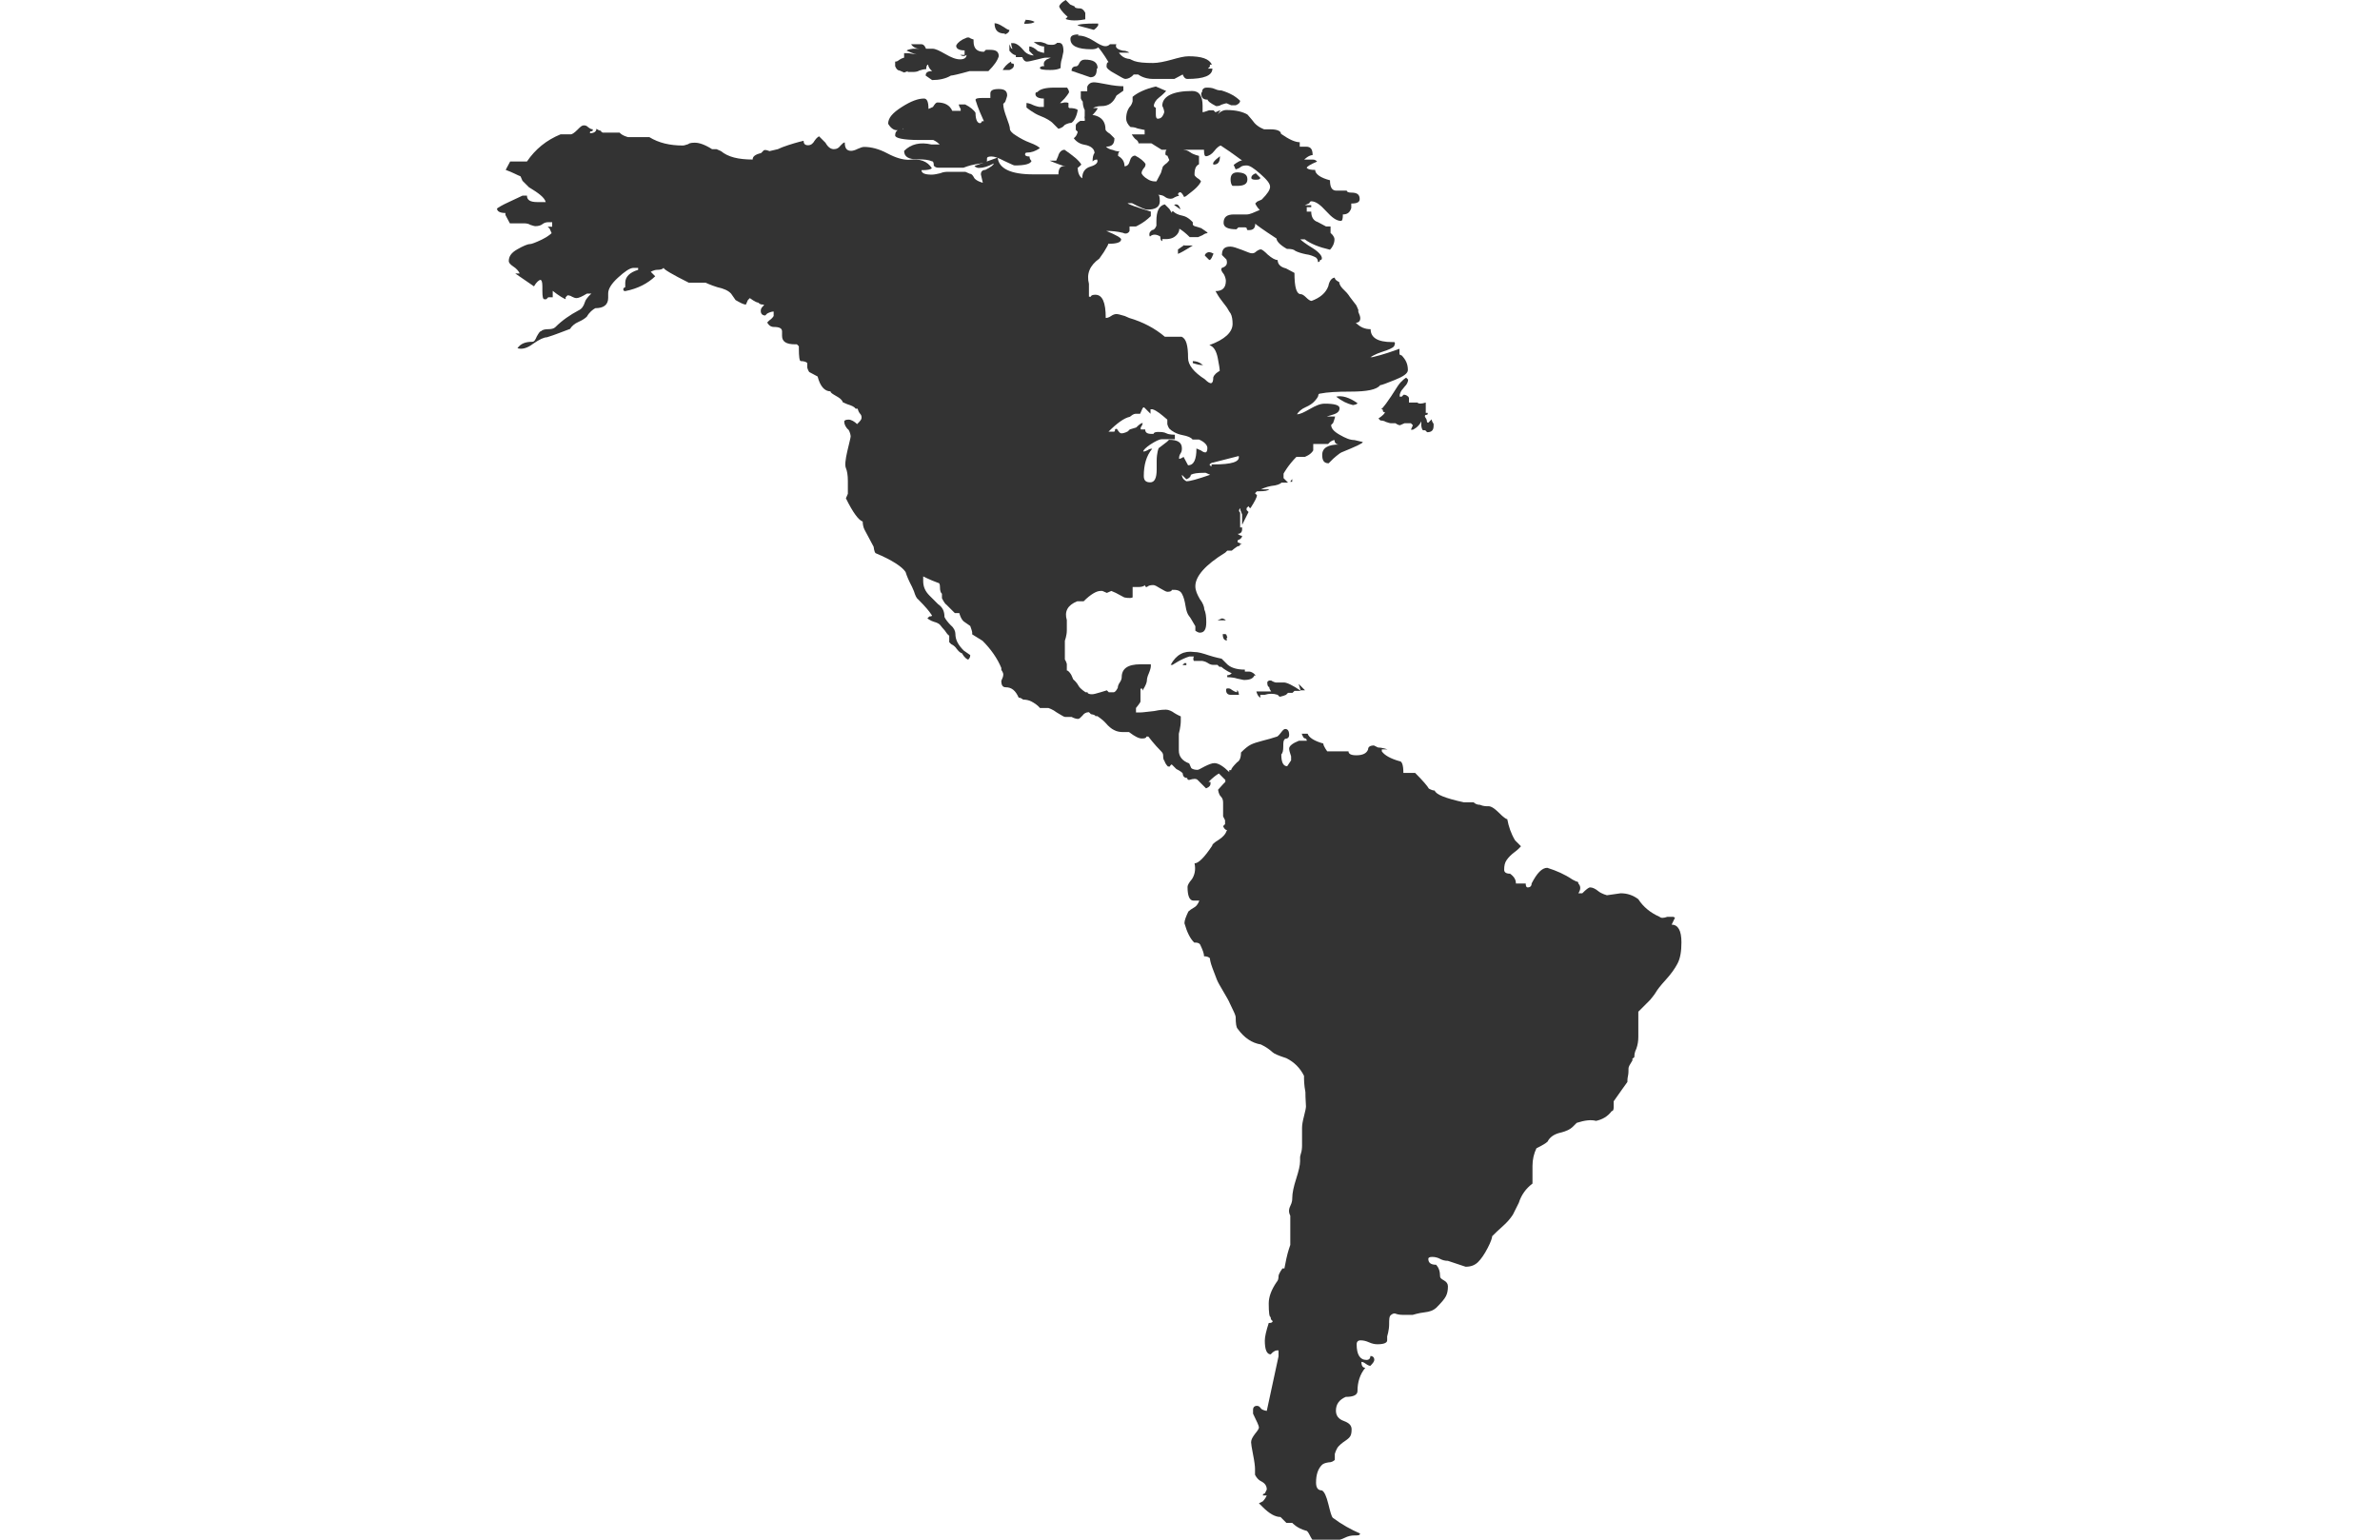 <?xml version="1.0" encoding="UTF-8"?>
<svg id="Livello_1" data-name="Livello 1" xmlns="http://www.w3.org/2000/svg" viewBox="0 0 85 55">
  <defs>
    <style>
      .cls-1 {
        fill: #333;
      }
    </style>
  </defs>
  <path class="cls-1" d="M43.27,9.22l.07-.16s-.12-.07-.19-.05-.12,.07-.12,.12l.16,.16s.07-.02,.07-.07Z"/>
  <path class="cls-1" d="M42.9,3.33c0,.16,.07,.23,.23,.23,0,.05,.09,.12,.3,.23,.05,0,.12,0,.19-.05,.07-.02,.14-.05,.19-.05l.16,.07h.16s.16-.05,.16-.16c-.16-.16-.37-.28-.67-.37-.05,0-.12,0-.23-.05s-.21-.05-.3-.05-.16,.05-.16,.16l-.02,.02Z"/>
  <path class="cls-1" d="M41.93,7.32l.23,.16c-.05-.16-.12-.21-.23-.16Z"/>
  <path class="cls-1" d="M39.2,2.43c0-.21-.16-.3-.46-.3-.09,0-.16,.05-.19,.12s-.07,.12-.12,.12c-.09,0-.16,.05-.16,.16l.67,.23c.16,0,.23-.09,.23-.3l.02-.02Z"/>
  <path class="cls-1" d="M38.53,1.23c-.21,0-.3,.05-.3,.16,0,.25,.25,.37,.76,.37,.09,0,.19-.02,.23-.07,.05,.05,.19,.23,.37,.53-.05,0-.07,.05-.07,.16,0,.05,.09,.14,.3,.25,.21,.12,.32,.19,.37,.19,.09,0,.21-.05,.3-.16h.16s.19,.16,.53,.16h.76l.3-.16s.05,.16,.16,.16c.6,0,.9-.12,.9-.37h-.16l.07-.07v-.07h.07c-.09-.21-.37-.3-.83-.3-.16,0-.35,.05-.6,.12-.25,.07-.49,.12-.67,.12-.3,0-.53-.02-.67-.07l-.16-.07h.07c-.21,0-.35-.07-.46-.23h.37s-.07-.07-.23-.07c-.21-.05-.28-.12-.23-.23h-.23s-.05,.07-.16,.07-.23-.07-.42-.19-.37-.19-.56-.19l.02-.05Z"/>
  <path class="cls-1" d="M37.79,5.58l-.07,.16h-.23c.21,.09,.51,.21,.9,.3,.05,0,.12-.05,.23-.16-.09-.16-.3-.32-.6-.53-.09,0-.19,.07-.23,.23Z"/>
  <path class="cls-1" d="M38.16,3.84v-.16s-.07-.05-.23,0h-.07l.16-.16s.16-.19,.16-.23-.02-.09-.07-.16h-.46c-.3,0-.51,.05-.6,.16-.05,0-.07,.02-.07,.07,0,.09,.09,.16,.3,.16v.3h-.16s-.12-.02-.23-.07c-.09-.05-.19-.07-.23-.07v.16s.25,.21,.49,.3,.37,.19,.42,.23l.23,.23s.09-.02,.16-.07l.07-.07s.12-.07,.23-.07c.09-.05,.19-.21,.23-.46-.05-.05-.16-.07-.3-.07l-.02-.02Z"/>
  <path class="cls-1" d="M39.89,3.4l.23-.16v-.16c-.16,0-.35-.02-.6-.07-.25-.05-.39-.07-.46-.07-.09,0-.19,.05-.23,.16v.16h-.23v.25s.02,.07,.07,.12c0,.09,.02,.21,.07,.3v.3h.16c.21-.21,.3-.32,.3-.37h-.16s.09-.07,.3-.07c.25,0,.42-.12,.53-.37l.02-.02Z"/>
  <path class="cls-1" d="M43.57,3.94l-.16,.07-.07-.07h-.16s-.19,.07-.23,.07v-.23c0-.35-.12-.53-.37-.53-.69,0-1.07,.19-1.07,.53,.05,.09,.07,.19,.07,.23-.05,.16-.12,.23-.23,.23-.05,0-.07-.05-.07-.16v-.23s-.07-.02-.07-.07c0-.09,.07-.21,.19-.3s.21-.19,.25-.23l-.37-.16c-.39,.09-.67,.23-.83,.37v.16s-.02,.09-.07,.16c-.09,.09-.16,.25-.16,.46,0,.09,.05,.21,.16,.3,.05,0,.14,0,.25,.05,.12,.02,.21,.05,.25,.05v.16h-.46s.05,.09,.12,.16c.07,.05,.12,.09,.12,.16h.46l.37,.23h1.51c0,.16,.02,.23,.07,.23,.09,0,.21-.07,.3-.19s.19-.19,.23-.19c.46,.3,.69,.49,.76,.53-.05,0-.16,.05-.3,.16l.07,.16s.09-.02,.16-.07c.05-.05,.12-.07,.23-.07s.25,.09,.49,.3,.35,.35,.35,.46-.09,.25-.3,.46l-.16,.07-.07,.07s.05,.12,.16,.23c-.21,.09-.35,.16-.46,.16h-.46c-.25,0-.37,.09-.37,.3,0,.16,.16,.23,.46,.23l.07-.07h.23s.07,0,.07,.05,.02,.05,.07,.05c.16,0,.23-.07,.23-.23,.05,.05,.3,.23,.76,.53,0,.09,.12,.23,.37,.37,.16,0,.25,.02,.3,.07,.09,.05,.23,.09,.37,.12,.16,.02,.28,.07,.37,.12,.05,.05,.07,.09,.07,.16,.05,0,.07-.02,.07-.07,.05,0,.07-.02,.07-.07,0-.09-.12-.23-.35-.37s-.37-.25-.42-.3h.16c.21,.16,.51,.28,.9,.37,.09-.09,.16-.23,.16-.37,0-.05-.02-.09-.07-.16l-.07-.07v-.23h-.16l-.3-.16c-.16-.05-.23-.19-.23-.37h-.16v-.16h.16v-.07h-.23l.16-.07s.02-.07,.07-.07c.16,0,.32,.12,.53,.35s.37,.35,.53,.35c.05,0,.07-.07,.07-.23,.16,0,.25-.07,.3-.23v-.16c.21,0,.3-.05,.3-.16,0-.16-.09-.23-.3-.23-.09,0-.16-.02-.16-.07h-.37c-.16,0-.23-.12-.23-.37-.35-.09-.53-.23-.53-.37-.16,0-.25-.02-.3-.07,0-.05,.12-.12,.37-.23-.05-.05-.09-.07-.16-.07h-.3s.16-.16,.3-.16c0-.21-.07-.3-.23-.3h-.23v-.16c-.16,0-.37-.09-.67-.3,0-.09-.12-.16-.37-.16h-.23s-.21-.07-.35-.23c-.12-.16-.21-.25-.25-.3-.16-.09-.39-.16-.76-.16-.09,0-.21,.05-.3,.16l.09-.14Z"/>
  <path class="cls-1" d="M44.55,6.41c0-.16-.09-.23-.3-.25s-.3,.07-.3,.25c0,.09,.02,.19,.07,.23h.16c.25,0,.37-.07,.37-.23Z"/>
  <path class="cls-1" d="M39.06,1.07s.09-.05,.16-.16v-.07h-.07c-.39,0-.63,.02-.67,.07l.6,.16h-.02Z"/>
  <path class="cls-1" d="M45.01,6.35l-.16-.16s-.16,.05-.16,.16c0,.05,.05,.07,.16,.07s.16-.02,.16-.07Z"/>
  <path class="cls-1" d="M50.29,14.17s-.05-.07-.16-.07l-.07,.07h-.07v-.07s.02-.09,.07-.16c.05-.05,.09-.12,.16-.19,.05-.07,.07-.14,.07-.19l-.07-.07s-.16,.09-.3,.3c-.35,.56-.56,.83-.6,.83,.05,0,.07,0,.07,.05s.02,.05,.07,.05c0,.05-.07,.12-.23,.23l.07,.07s.12,0,.19,.05c.07,.02,.14,.05,.19,.05h.16s.09,.07,.16,.07l.16-.07h.23l.07,.07-.07,.16h.07s.21-.09,.3-.3v.16s.02,.16,.07,.16h.07l.07,.07c.16,0,.23-.07,.23-.23v-.07s-.07-.09-.07-.16l-.12,.12s-.05,0-.05-.05-.02-.09-.07-.16c0-.05,0-.07,.05-.07s.05-.02,.05-.07h-.07v-.37c-.16,.05-.25,.05-.3,0h-.3v-.16l-.02-.05Z"/>
  <path class="cls-1" d="M42.97,13.06s-.12-.16-.37-.16v.07s.21,.07,.3,.07h.07v.02Z"/>
  <path class="cls-1" d="M43.34,5.88c.16,0,.23-.09,.23-.3-.21,.16-.28,.25-.23,.3Z"/>
  <path class="cls-1" d="M42.3,8.75l-.23,.16v.16c.21-.09,.37-.21,.53-.3h-.3v-.02Z"/>
  <path class="cls-1" d="M43.13,8.31s-.12-.09-.23-.16l-.23-.07s-.07-.02-.07-.07v-.07s-.16-.19-.35-.23-.28-.09-.35-.16c-.05,0-.07,.02-.07,.07,0-.05-.02-.09-.07-.16l-.16-.16c-.21,.05-.3,.25-.3,.6v.16s-.05,.16-.16,.16l-.07,.07s-.05,.09,0,.16c.09-.09,.23-.09,.37,0,0,.09,.02,.16,.07,.16v-.07h.07s.21,.02,.35-.07,.19-.21,.19-.3c.09,.05,.23,.16,.37,.3h.3l.16-.07s.09-.07,.16-.07l.02-.02Z"/>
  <path class="cls-1" d="M45.01,24.89v-.07h.16c.16-.05,.3-.05,.46,0l.07,.07s.12-.02,.23-.07l.07-.07h.16l.07-.07h.23c-.3-.21-.51-.3-.6-.3h-.3s-.09-.02-.16-.07h-.07s-.07,.02-.07,.07c0,.09,.02,.16,.07,.16,0,.05,.02,.09,.07,.16h-.53s.02,.09,.07,.16l.07,.07v-.05Z"/>
  <path class="cls-1" d="M44.18,24.73s-.09-.02-.16-.07-.09-.07-.16-.07-.07,.02-.07,.07c0,.09,.05,.16,.16,.16h.3s-.02-.16-.07-.16c0,0,0,.07,0,.07Z"/>
  <path class="cls-1" d="M48.32,14.47s.16-.02,.16-.07c-.3-.21-.56-.28-.76-.23,.21,.16,.39,.25,.6,.3Z"/>
  <path class="cls-1" d="M44.85,24.13l-.07-.07s-.09-.07-.16-.07h-.16v-.07c-.3,0-.53-.07-.67-.23l-.16-.16s-.25-.05-.46-.12-.37-.12-.53-.12c-.35-.05-.63,.09-.83,.46h.07s.3-.21,.6-.3h.16s-.05,.09,0,.16h.3s.12,.02,.19,.07c.07,.05,.14,.07,.19,.07h.16l.07,.07h.07s.12,.12,.37,.23c-.05,.05-.09,.07-.16,.07v.07s.21,0,.35,.05c.12,.02,.21,.05,.25,.05,.21,0,.32-.05,.37-.16h.07Z"/>
  <path class="cls-1" d="M42.37,23.76v-.07h-.07l-.07,.07h.14Z"/>
  <path class="cls-1" d="M43.64,22.09l-.16,.07h.3s-.05-.07-.16-.07h.02Z"/>
  <path class="cls-1" d="M46.45,24.5l-.07-.07,.07,.23h.16l-.16-.16Z"/>
  <path class="cls-1" d="M43.81,22.86v-.07s.05-.02,0-.07c0-.05-.02-.07-.07-.07h-.07c0,.16,.05,.23,.16,.23l-.02-.02Z"/>
  <polygon class="cls-1" points="46.15 17.11 46.08 17.21 46.15 17.21 46.15 17.11"/>
  <path class="cls-1" d="M36.12,1.74l-.07-.16v.23s.12,.16,.23,.16v.07h.23s.05,.16,.16,.16c.05,0,.16-.02,.35-.07s.28-.07,.35-.07h.16l-.16,.07-.07,.07s-.05,.09,0,.16c-.09,0-.16,.02-.16,.07s.12,.07,.37,.07c.16,0,.28-.02,.37-.07,0-.09,0-.21,.05-.35,.02-.12,.05-.21,.05-.25,0-.21-.05-.3-.16-.3h-.07s-.05,.07-.16,.07-.19,0-.25-.05c-.07-.02-.14-.05-.19-.05h-.23s.19,.16,.37,.16v.23s-.12-.02-.23-.07c-.09-.09-.21-.16-.3-.16v.16l.16,.16s-.23,0-.37-.19c-.16-.19-.28-.25-.37-.25h-.07s.02,.19,.07,.23l-.05-.05Z"/>
  <path class="cls-1" d="M35.82,2.5h.23s.16-.05,.16-.16c0-.05,0-.07-.05-.07s-.05-.02-.05-.07c-.16,.09-.25,.21-.3,.3Z"/>
  <path class="cls-1" d="M35.89,1.23s.16-.05,.16-.16c-.05,0-.12-.05-.23-.12s-.21-.12-.3-.12c0,.25,.12,.37,.37,.37v.02Z"/>
  <path class="cls-1" d="M36.65,.69s-.07,.09-.07,.16c.21,0,.32-.02,.37-.07-.09-.05-.21-.07-.3-.07v-.02Z"/>
  <path class="cls-1" d="M38.09,.69s.23,.09,.67,0v-.23s-.07-.16-.19-.16-.19-.02-.19-.07l-.16-.07-.16-.16c-.16,.09-.23,.19-.23,.23s.09,.19,.3,.37l-.07,.07,.02,.02Z"/>
  <path class="cls-1" d="M32.27,4.61c-.21,0-.3,.07-.3,.23,0,.09,.28,.16,.83,.16h.53s.12,.05,.23,.16h-.3c-.39-.09-.72-.02-.97,.23,0,.21,.16,.3,.46,.3,.25,0,.42,.02,.53,.07,.05,0,.07,.05,.07,.16,.05,.05,.09,.07,.16,.07h.9s.23-.09,.42-.12,.28-.05,.35-.05,.07-.05,.07-.16c0-.05,.05-.07,.16-.07s.25,.05,.46,.16c.21,.09,.32,.16,.37,.16,.35,0,.56-.05,.6-.16-.05-.05-.07-.09-.07-.16-.09,0-.16-.02-.16-.07s.02-.07,.07-.07c.16,0,.3-.05,.46-.16-.05-.05-.16-.12-.35-.19s-.35-.16-.49-.25c-.16-.09-.23-.19-.23-.23,0-.09-.05-.23-.12-.42-.07-.19-.12-.35-.12-.49l.07-.07s.07-.19,.07-.23c0-.16-.09-.23-.3-.23s-.3,.05-.3,.16v.16h-.3c-.16,0-.23,.02-.23,.07,.09,.3,.21,.56,.3,.76h-.07s-.02,.07-.07,.07c-.09,0-.16-.12-.16-.37-.05-.09-.19-.21-.37-.3h-.23s.02,.09,.07,.16v.07h-.3c-.09-.21-.28-.3-.53-.3-.05,0-.09,.05-.16,.16l-.16,.07c0-.25-.05-.37-.16-.37-.21,0-.46,.09-.79,.3s-.49,.39-.49,.6c.09,.16,.21,.23,.3,.23h.23v-.07Z"/>
  <path class="cls-1" d="M32.41,2.57h.23s.12,0,.19-.05c.07-.02,.16-.05,.25-.05,0-.09,.02-.16,.07-.16,0,.05,.02,.09,.07,.16l.07,.07c-.16,0-.23,.05-.23,.16l.23,.16c.25,0,.49-.05,.67-.16,.05,0,.28-.05,.67-.16h.67c.21-.21,.32-.37,.37-.53,0-.16-.09-.23-.3-.23h-.16l-.07,.07c-.25,0-.37-.12-.37-.37v-.07s-.09-.02-.16-.07h-.07l-.16,.07c-.16,.09-.23,.19-.23,.23,0,.09,.09,.16,.3,.16v.16h-.16s.12,.09,.23,0c0,.09-.07,.16-.23,.16s-.32-.07-.53-.19-.35-.19-.46-.19h-.23s-.05-.16-.16-.16h-.37s.09,.16,.3,.16h-.23s-.19,.02-.23,.07c.21,.09,.37,.16,.53,.16l-.46-.07h-.16v.16s-.09,.02-.16,.07-.09,.07-.16,.07v.16s.05,.16,.16,.16l.16,.07,.14-.05Z"/>
  <path class="cls-1" d="M59.76,32.75h-.21c-.14,.05-.23,.05-.28,0-.32-.14-.58-.35-.76-.63-.19-.14-.39-.21-.63-.21l-.49,.07s-.19-.05-.3-.14-.21-.14-.3-.14c-.05,0-.14,.07-.28,.21h-.14c.09-.14,.09-.25,0-.35,0-.05-.02-.07-.07-.07l-.14-.07c-.28-.19-.58-.32-.9-.42-.19,0-.37,.19-.56,.56,0,.09-.05,.14-.14,.14-.05,0-.07-.05-.07-.14h-.35c0-.14-.07-.25-.21-.35-.14,0-.21-.05-.21-.14,0-.14,.02-.25,.09-.35s.16-.19,.28-.28c.12-.09,.19-.16,.23-.21l-.07-.07-.14-.14c-.14-.23-.23-.49-.28-.76-.05,0-.14-.07-.3-.23-.16-.16-.28-.23-.37-.23h-.07s-.12,0-.23-.05c-.12,0-.19-.05-.23-.09h-.35c-.65-.14-1-.28-1.04-.42-.05,0-.12-.02-.21-.07-.05-.09-.21-.28-.49-.56h-.42c0-.28-.05-.42-.14-.42-.32-.09-.53-.21-.63-.35v-.07h.21s-.21-.07-.35-.07l-.14-.07c-.14,0-.21,.05-.21,.14-.05,.14-.19,.21-.42,.21-.19,0-.28-.05-.28-.14h-.76s-.14-.19-.14-.28c-.32-.09-.51-.21-.56-.35h-.21s.05,.14,.09,.16c.07,0,.09,.05,.09,.09h-.28c-.23,.09-.35,.19-.35,.28,0,.05,.02,.14,.07,.28v.14l-.14,.21c-.14,0-.21-.14-.21-.42,.05-.05,.07-.14,.07-.28s0-.23,.07-.28c.09,0,.14-.05,.14-.14,0-.14-.05-.21-.14-.21-.05,0-.09,.05-.16,.14s-.12,.14-.16,.14c-.14,.05-.3,.09-.49,.14s-.32,.09-.42,.14-.21,.14-.35,.28c0,.19-.05,.3-.14,.35-.14,.14-.21,.23-.21,.28h-.07v.07c-.21-.21-.39-.32-.53-.32-.09,0-.21,.05-.35,.12s-.21,.12-.25,.12c-.09,0-.19-.02-.23-.07l-.07-.16c-.25-.09-.37-.25-.37-.46v-.6s.07-.25,.07-.46v-.16s-.12-.05-.23-.12c-.09-.07-.21-.12-.3-.12-.05,0-.19,0-.42,.05-.23,.02-.39,.05-.49,.05h-.16v-.16s.16-.19,.16-.23v-.46h.07v.07s.16-.23,.16-.37c0-.05,.02-.14,.07-.25,.05-.12,.07-.21,.07-.25v-.07h-.37c-.46,0-.67,.16-.67,.46,0,.05-.02,.12-.07,.19-.05,.07-.07,.14-.07,.19-.05,.09-.09,.16-.16,.16h-.16l-.07-.07-.23,.07c-.16,.05-.25,.07-.3,.07-.09,0-.16-.02-.16-.07h-.07s-.19-.12-.25-.23-.14-.19-.19-.23l-.07-.16s-.09-.16-.16-.16v-.23s-.02-.09-.07-.16v-.67s.07-.19,.07-.37v-.37c-.09-.3,.02-.53,.37-.67h.23c.25-.25,.46-.37,.6-.37h.07l.16,.07,.16-.07,.16,.07,.3,.16s.21,.05,.3,0v-.37h.19c.12,0,.21-.02,.25-.07,0,.05,.02,.07,.07,.07,.05-.05,.12-.07,.23-.07,.05,0,.14,.05,.25,.12,.12,.07,.21,.12,.25,.12,.09,0,.16-.02,.16-.07h.07c.16,0,.25,.05,.3,.16,.05,.09,.09,.23,.12,.42s.07,.28,.12,.35c.05,.05,.12,.19,.23,.37v.16s.09,.07,.16,.07c.16,0,.23-.12,.23-.37,0-.21-.02-.35-.07-.46,0-.09-.05-.23-.16-.37-.09-.16-.16-.3-.16-.46,0-.35,.35-.76,1.07-1.2l.07-.07h.16s.19-.16,.23-.16,.07-.02,.07-.07h.07l-.16-.07v-.07s.16-.05,.16-.16c-.05,0-.09-.02-.16-.07,.09,0,.16-.05,.16-.16v-.07h-.07v-.53s-.09-.05,0-.16c0,.05,.02,.12,.07,.23v.37l.23-.46-.07-.07v-.07l.07-.07s.02,.07,.07,.07c.16-.25,.23-.39,.23-.46l-.07-.07,.07-.07h.07c.21,0,.32-.02,.37-.07h-.3s.19-.09,.37-.12c.21-.02,.32-.07,.37-.12h.23l-.16-.16v-.16s.16-.3,.46-.6h.3s.21-.07,.3-.23v-.23h.53l.07-.07s.09-.07,.16-.07c0,.09,.05,.16,.16,.16-.39,0-.6,.12-.6,.37,0,.21,.07,.3,.23,.3l.16-.16s.21-.19,.3-.23c.51-.21,.76-.32,.76-.37l-.3-.07c-.16,0-.32-.07-.53-.19s-.3-.23-.3-.35l.07-.07s.07-.19,.07-.23h-.3l.23-.07c.16-.05,.23-.12,.23-.23s-.19-.16-.53-.16c-.16,0-.32,.07-.53,.19s-.35,.19-.46,.19c.05-.09,.16-.19,.3-.25,.16-.07,.25-.14,.3-.19,.09-.09,.16-.19,.16-.23s.02-.07,.07-.07c.25-.05,.6-.07,1.07-.07,.6,0,.95-.07,1.07-.23,.05,0,.23-.07,.53-.19,.3-.12,.46-.23,.46-.35,0-.21-.07-.37-.23-.53-.05,0-.07-.02-.07-.07v-.16c-.25,.09-.58,.21-.97,.3h-.07s.19-.12,.42-.19c.23-.07,.37-.14,.42-.19,.05-.09,.05-.16,0-.16h-.07c-.51,0-.76-.16-.76-.46-.21,0-.37-.07-.53-.23,.09,0,.16-.05,.16-.16,0-.05-.02-.12-.07-.23v-.07l-.07-.16-.23-.3s-.07-.12-.19-.23-.19-.21-.19-.3c-.09-.05-.16-.09-.16-.16-.09,0-.19,.09-.23,.3-.09,.25-.3,.42-.6,.53-.05,0-.12-.05-.19-.12s-.14-.12-.19-.12c-.16,0-.23-.25-.23-.76l-.3-.16c-.21-.05-.3-.16-.3-.3-.09,0-.21-.07-.35-.19-.12-.12-.21-.19-.25-.19s-.09,.02-.16,.07c-.05,.05-.09,.07-.16,.07s-.16-.05-.35-.12-.32-.12-.42-.12c-.21,0-.3,.09-.3,.3l.16,.16c.05,.16,0,.25-.16,.3-.05,.05-.02,.12,.07,.23,.05,.09,.07,.19,.07,.23,0,.25-.12,.37-.37,.37,.05,.09,.12,.21,.19,.3s.14,.19,.19,.25,.09,.16,.16,.25c.05,.09,.07,.23,.07,.37,0,.3-.28,.56-.83,.76,.16,.05,.25,.21,.3,.46,.05,.25,.07,.39,.07,.46-.09,.05-.19,.12-.23,.23,0,.25-.09,.28-.3,.07-.39-.25-.6-.51-.6-.76,0-.46-.07-.69-.23-.76h-.6c-.35-.3-.79-.53-1.27-.67l-.16-.07c-.16-.05-.25-.07-.3-.07s-.12,.02-.19,.07-.14,.07-.19,.07c0-.56-.12-.83-.37-.83-.09,0-.16,.02-.16,.07h-.07v-.46c-.09-.35,.02-.65,.37-.9l.16-.23c.09-.16,.16-.25,.16-.3,.3,0,.46-.05,.46-.16,0-.05-.19-.16-.53-.3,.21,0,.39,.02,.6,.07,.09,.05,.19,.02,.23-.07v-.16h.23s.28-.12,.53-.37v-.16c-.51-.16-.79-.25-.83-.3h.16c.3,.16,.49,.23,.53,.23,.3,0,.46-.09,.46-.3,0-.16-.02-.23-.07-.23,.09,0,.19,.02,.25,.07s.14,.07,.19,.07,.09,0,.16-.05c.05-.02,.09-.05,.16-.05-.05-.05-.05-.09,0-.12s.09,0,.16,.12c0,.05,.05,.05,.16-.05,.09-.07,.21-.16,.3-.25s.16-.19,.16-.23l-.07-.07s-.16-.09-.16-.16c0-.21,.05-.32,.16-.37v-.3s-.21-.05-.3-.12-.23-.12-.37-.12c-.05,0-.12-.02-.23-.07-.21,0-.3,.07-.3,.23,0,.05,.02,.07,.07,.07l.07,.16s-.05,.09-.16,.16l-.07,.07-.07,.23-.16,.3s-.16,.02-.3-.07c-.16-.09-.23-.19-.23-.23s.02-.09,.07-.16c.05-.05,.07-.09,.07-.16-.05-.09-.19-.21-.37-.3-.09,0-.16,.07-.19,.19s-.09,.19-.19,.19c0-.16-.07-.28-.23-.37,0-.09,.02-.16,.07-.16-.05,0-.14,0-.25-.05-.12-.02-.21-.07-.25-.12,.21,0,.3-.09,.3-.3l-.16-.16s-.16-.09-.16-.16c0-.35-.23-.53-.67-.53-.05,0-.07,.07-.07,.23h-.16s-.16,.09-.16,.16v.16l.07,.07s-.02,.09-.07,.16l-.07,.07s.12,.19,.37,.23,.37,.16,.37,.3c-.05,.05-.07,.16-.07,.3,.05-.05,.09-.07,.16-.07,.05,.09-.02,.19-.23,.25s-.3,.21-.3,.42c-.09-.05-.16-.19-.16-.37-.09-.05-.25-.07-.46-.07-.16,0-.23,.09-.23,.3h-.9c-.81,0-1.23-.21-1.27-.6l-.83,.3s.05,.07,.16,.07c.16,0,.32-.05,.53-.16,0,.05-.09,.12-.3,.23-.09,0-.16,.05-.16,.16l.07,.3s-.21-.05-.3-.16c-.05-.09-.09-.16-.16-.16l-.16-.07h-.67s-.12,0-.23,.05c-.09,.02-.21,.05-.3,.05-.25,0-.37-.05-.37-.16,.21,0,.32-.02,.37-.07-.16-.25-.42-.35-.83-.3-.21,0-.46-.07-.76-.23s-.58-.23-.83-.23c-.05,0-.12,.02-.23,.07-.09,.05-.19,.07-.23,.07-.16,0-.23-.09-.23-.3-.05,0-.09,.05-.16,.12-.05,.07-.12,.12-.23,.12s-.21-.07-.3-.23l-.23-.23s-.09,.05-.16,.16c-.05,.09-.12,.16-.23,.16s-.16-.05-.16-.16c-.21,.05-.46,.12-.76,.23l-.16,.07-.3,.07s-.19-.09-.23,0l-.07,.07c-.21,.05-.3,.12-.3,.23-.51,0-.88-.09-1.13-.3l-.16-.07h-.16c-.25-.16-.46-.23-.6-.23-.09,0-.19,0-.25,.05-.07,.02-.14,.05-.19,.05-.46,0-.86-.09-1.2-.3h-.76s-.21-.05-.3-.16h-.6s-.07-.02-.07-.07c-.05,0-.09-.02-.16-.07,0,.09-.07,.16-.23,.16,0-.05,0-.07,.05-.07s.05-.02,.05-.07c-.05,0-.09-.02-.16-.07-.05-.05-.09-.07-.16-.07s-.12,.05-.23,.16-.19,.16-.23,.16h-.37c-.51,.21-.9,.53-1.2,.97h-.6l-.16,.3c.25,.09,.42,.19,.53,.23l.07,.16,.23,.23c.35,.21,.56,.37,.6,.53h-.3c-.25,0-.37-.07-.37-.23h-.16s-.25,.12-.49,.23-.37,.19-.42,.23c0,.09,.09,.16,.3,.16v.07l.16,.3h.53s.12,0,.19,.05c.07,.02,.14,.05,.19,.05,.09,0,.19-.02,.25-.07s.14-.07,.19-.07h.16v.16h-.16l.07,.07,.07,.16s-.12,.12-.35,.23-.37,.16-.42,.16c-.09,0-.25,.07-.46,.19-.21,.12-.3,.25-.3,.42,0,.05,.05,.12,.16,.19s.19,.16,.23,.25h-.16l.67,.46c.09-.16,.19-.23,.23-.23s.07,.07,.07,.23v.16c0,.21,.02,.3,.07,.3h.07l.07-.07h.16v-.23s.25,.21,.46,.3v-.07l.07-.07s.09,0,.16,.05c.05,.02,.09,.05,.16,.05s.19-.05,.37-.16h.16s-.19,.16-.23,.3c-.05,.16-.12,.25-.23,.3-.3,.16-.58,.35-.83,.6-.05,.05-.14,.07-.25,.07s-.21,.02-.25,.07c-.05,0-.09,.07-.16,.19-.05,.12-.09,.19-.16,.19-.25,0-.42,.07-.53,.23,.16,.05,.35,0,.56-.16,.23-.16,.39-.23,.49-.23,.3-.09,.58-.21,.83-.3,.05-.09,.16-.19,.3-.25,.16-.07,.25-.14,.3-.19,.09-.16,.21-.25,.3-.3,.3,0,.46-.12,.46-.37v-.16c0-.16,.12-.35,.35-.56s.42-.35,.56-.35h.16v.07c-.3,.09-.46,.25-.46,.46v.16s-.07,.02-.07,.07,.02,.07,.07,.07c.46-.09,.81-.28,1.07-.53l-.16-.16s.12-.07,.23-.07,.19-.02,.23-.07c0,.05,.3,.23,.9,.53h.6s.19,.09,.42,.16c.23,.05,.39,.12,.49,.23l.16,.23c.16,.09,.28,.16,.37,.16l.07-.16,.07-.07s.21,.16,.3,.16c.05,.05,.09,.07,.16,.07s.05,.02,0,.07-.07,.09-.07,.16c0,.09,.05,.16,.16,.16l.07-.07s.12-.07,.23-.07v.16s-.05,.09-.16,.16l-.07,.07s.07,.16,.23,.16c.21,0,.3,.05,.3,.16v.16c0,.21,.16,.3,.46,.3h.07l.07,.07v.07c0,.3,.02,.46,.07,.46,.09,0,.19,.02,.23,.07v.16s.02,.09,.07,.16l.3,.16c.09,.35,.25,.53,.46,.53,0,.05,.07,.09,.19,.16s.21,.12,.25,.23l.16,.07c.16,.05,.25,.09,.3,.16h.07s.02,.09,.07,.16c.05,.05,.07,.09,.07,.16s-.05,.12-.16,.23c-.09-.09-.21-.16-.3-.16s-.16,.02-.16,.07c0,.09,.05,.21,.16,.3,.05,.09,.07,.19,.07,.23s-.05,.23-.12,.53-.09,.51-.05,.6,.07,.25,.07,.46v.46l-.07,.16c.25,.51,.46,.79,.6,.83,0,.09,.02,.21,.07,.3l.16,.3,.16,.3s.02,.19,.07,.23c.6,.25,.95,.49,1.07,.67,.05,.16,.12,.32,.23,.53l.07,.16c.05,.16,.09,.25,.16,.3,.25,.25,.39,.42,.46,.53,.05,.05,.02,.07-.07,.07l-.07,.07s.12,.09,.23,.12,.19,.07,.23,.12,.09,.12,.16,.19c.05,.07,.09,.14,.16,.19v.23l.07,.07s.12,.05,.19,.16c.07,.09,.14,.16,.19,.16,.09,.16,.19,.23,.23,.23,.05-.05,.07-.09,.07-.16l-.23-.16c-.21-.21-.3-.39-.3-.6,0-.09-.05-.21-.16-.3-.09-.09-.19-.21-.23-.3,0-.21-.07-.35-.23-.46l-.3-.3c-.16-.16-.23-.32-.23-.53v-.16s.23,.12,.53,.23c.05,0,.07,.05,.07,.16s.02,.19,.07,.23v.16s.09,.19,.16,.23l.3,.3h.16s.05,.21,.16,.3l.23,.16s.07,.19,.07,.23v.07l.37,.23c.3,.3,.53,.63,.67,.97v.07s.07,.09,.07,.16-.02,.12-.07,.23c0,.16,.05,.23,.16,.23,.21,0,.35,.12,.46,.37,.05,0,.09,.02,.16,.07,.09,0,.21,.02,.3,.07,.09,.05,.21,.12,.3,.23h.3s.16,.05,.3,.16c.16,.09,.25,.16,.3,.16h.23s.12,.07,.23,.07c.05,0,.09-.05,.16-.12,.05-.07,.12-.12,.23-.12l.07,.07s.16,.02,.16,.07h.07s.21,.14,.3,.25,.21,.21,.3,.25c.09,.05,.21,.07,.3,.07h.23c.21,.16,.35,.23,.46,.23s.16-.02,.16-.07h.07s.21,.28,.46,.53c.05,.05,.07,.09,.07,.16s0,.12,.05,.19c.02,.07,.07,.14,.12,.19h.07s.02-.07,.07-.07l.16,.16s.19,.09,.23,.16c0,.09,.05,.16,.16,.16,0,.05,.02,.07,.07,.07,.16-.05,.25-.05,.3,0l.3,.3s.16-.05,.16-.16v-.07h-.07c.16-.16,.28-.25,.37-.3l.23,.23v.07l-.07,.07h0l-.19,.21s.02,.16,.09,.23c.07,.07,.09,.14,.09,.23v.49l.07,.14v.14l-.07,.07s.05,.14,.14,.14c-.05,.14-.14,.25-.3,.35s-.23,.16-.23,.21c-.28,.42-.49,.63-.63,.63,.05,.23,0,.42-.09,.56-.12,.14-.16,.23-.16,.28,0,.32,.07,.49,.21,.49h.21s-.05,.16-.16,.23c-.12,.07-.19,.12-.23,.16-.09,.19-.14,.32-.14,.42,.09,.32,.21,.56,.35,.69,.09,0,.16,0,.21,.07,.09,.19,.14,.32,.14,.42,.09,0,.16,.02,.21,.07,0,.05,.02,.16,.09,.35s.12,.32,.16,.42,.12,.23,.23,.42,.19,.32,.23,.42c.14,.28,.21,.44,.21,.49,0,.23,.02,.37,.07,.42,.23,.32,.51,.51,.83,.56,.19,.09,.32,.19,.42,.28,.05,.05,.21,.12,.49,.21,.28,.14,.49,.35,.63,.63,0,.14,0,.32,.05,.58,0,.25,.02,.42,.02,.51,0,.05-.02,.16-.07,.35s-.07,.32-.07,.42v.63s0,.12-.02,.21-.05,.16-.05,.21v.14c0,.14-.05,.35-.14,.63s-.14,.51-.14,.69c0,.05,0,.14-.07,.28s-.05,.25,0,.35v1.04s-.09,.25-.14,.49l-.07,.35h-.07s-.14,.19-.14,.28-.02,.16-.07,.21c-.19,.28-.28,.53-.28,.76,0,.32,.02,.49,.07,.49,0,.05,0,.09,.07,.14,0,.05-.05,.07-.14,.07-.09,.28-.14,.49-.14,.63,0,.32,.07,.49,.21,.49l.07-.07s.09-.07,.14-.07h.07v.21l-.42,1.95s-.16-.02-.21-.09-.09-.09-.14-.09c-.09,0-.14,.05-.14,.14v.14c.14,.28,.21,.44,.21,.49s-.05,.12-.14,.23c-.09,.12-.14,.21-.14,.3,0,.05,.02,.19,.07,.44,.05,.25,.07,.42,.07,.51v.21s.07,.16,.21,.23,.21,.16,.21,.3l-.07,.14s-.07,0-.07,.07h.14s-.05,.12-.14,.21l-.14,.07,.14,.14c.23,.23,.44,.35,.63,.35l.21,.21h.21s.16,.19,.49,.28c.05,0,.09,.07,.16,.21s.14,.21,.23,.21h.42l.14-.07h.14s.14-.02,.28-.09,.25-.09,.35-.09c.14,0,.21,0,.21-.07-.32-.14-.65-.32-.97-.56-.05-.05-.09-.21-.16-.49-.07-.28-.14-.44-.23-.49-.14,0-.21-.09-.21-.28,0-.28,.07-.49,.21-.63,.05-.05,.12-.07,.23-.09,.12,0,.19-.05,.23-.09v-.21s.05-.19,.14-.28c.05-.05,.09-.09,.16-.14,.07-.05,.14-.09,.21-.16,.07-.07,.09-.16,.09-.3s-.09-.23-.28-.3c-.19-.07-.28-.19-.28-.37,0-.23,.12-.39,.35-.49,.28,0,.42-.07,.42-.21,0-.32,.09-.6,.28-.83-.09,0-.14-.07-.14-.21,.05,0,.09,.02,.16,.07,.07,.05,.12,.07,.16,.07,.09-.09,.14-.16,.14-.21,0-.09-.05-.14-.14-.14,0,.09-.05,.14-.14,.14-.23,0-.35-.19-.35-.56,0-.09,.05-.14,.14-.14s.19,.02,.3,.07,.21,.07,.3,.07c.23,0,.35-.05,.35-.14v-.14s.07-.23,.07-.42,0-.3,.07-.35,.09-.05,.14-.05c.05,.02,.14,.05,.28,.05h.35s.23-.07,.42-.09,.32-.07,.42-.16c.19-.19,.3-.32,.35-.42s.07-.21,.07-.35c0-.09-.05-.16-.14-.21s-.14-.09-.14-.14c0-.19-.05-.32-.14-.42-.19,0-.28-.07-.28-.21,0-.05,.05-.07,.14-.07s.19,.02,.28,.07,.19,.07,.28,.07l.63,.21c.19,0,.32-.05,.44-.16,.12-.12,.23-.28,.35-.51,.12-.23,.16-.37,.16-.42,.09-.09,.21-.21,.37-.35s.28-.28,.37-.42l.21-.42c.09-.28,.25-.51,.49-.69v-.63c0-.23,.05-.44,.14-.63,.28-.14,.42-.23,.42-.28,.09-.14,.23-.23,.44-.28s.35-.12,.44-.21l.14-.14c.28-.09,.51-.12,.69-.07,.23-.05,.42-.16,.56-.35,.05,0,.07-.05,.07-.14v-.21c.23-.32,.39-.56,.49-.69,0-.05,0-.12,.02-.21s.02-.19,.02-.28c0-.05,.05-.14,.14-.28v-.07s.07-.02,.07-.07,0-.14,.07-.28c.05-.14,.07-.28,.07-.42v-.9l.42-.42s.16-.19,.21-.28,.16-.23,.35-.44c.19-.21,.32-.39,.42-.58s.14-.44,.14-.76c0-.42-.12-.63-.35-.63l.12-.25Zm-16.42-16.23l.9-.23c.05,.21-.25,.3-.9,.3h-.07v.07s-.07-.02-.07-.07c.05-.05,.09-.07,.16-.07h-.02Zm-.97,.67s-.16-.07-.16-.23l.16,.16s.16-.05,.16-.16c.09-.05,.25-.07,.46-.07h.07l.16,.07c-.46,.16-.72,.23-.83,.23h-.02Zm-1.97-2.34s.09-.07,.16-.07h.16l.07-.16s.02-.07,.07-.07l.23,.23v-.16h.07c.16,.05,.32,.19,.53,.37v.16s.02,.09,.07,.16c.09,.09,.25,.19,.46,.23s.32,.09,.37,.16h.23c.21,.09,.3,.21,.3,.3s-.02,.16-.07,.16-.09-.02-.16-.07l-.16-.07c0,.39-.09,.6-.3,.6l-.16-.3s-.09,.07-.16,.07c0-.05,0-.12,.05-.19s.05-.14,.05-.19c0-.21-.16-.3-.46-.3l-.07,.07-.3,.23s-.07,.16-.07,.46v.3c0,.3-.07,.46-.23,.46s-.23-.07-.23-.23c0-.39,.09-.72,.3-.97-.05,0-.09,0-.16,.05-.05,.02-.09,.05-.16,.05,0-.05,.09-.14,.25-.25,.19-.12,.32-.19,.42-.19h.46v-.16s-.21,0-.3-.05-.21-.05-.3-.05-.16,.02-.16,.07h-.07c-.16,0-.23-.05-.23-.16h-.16v-.07s.07-.09,.07-.16c-.05,0-.12,.05-.23,.16l-.23,.07-.07,.07s-.12,.07-.23,.07c-.05,0-.09-.05-.16-.16-.05,0-.07,0-.07,.05s-.02,.05-.07,.05h-.16c.3-.3,.56-.49,.76-.53l.07-.05Z"/>
</svg>